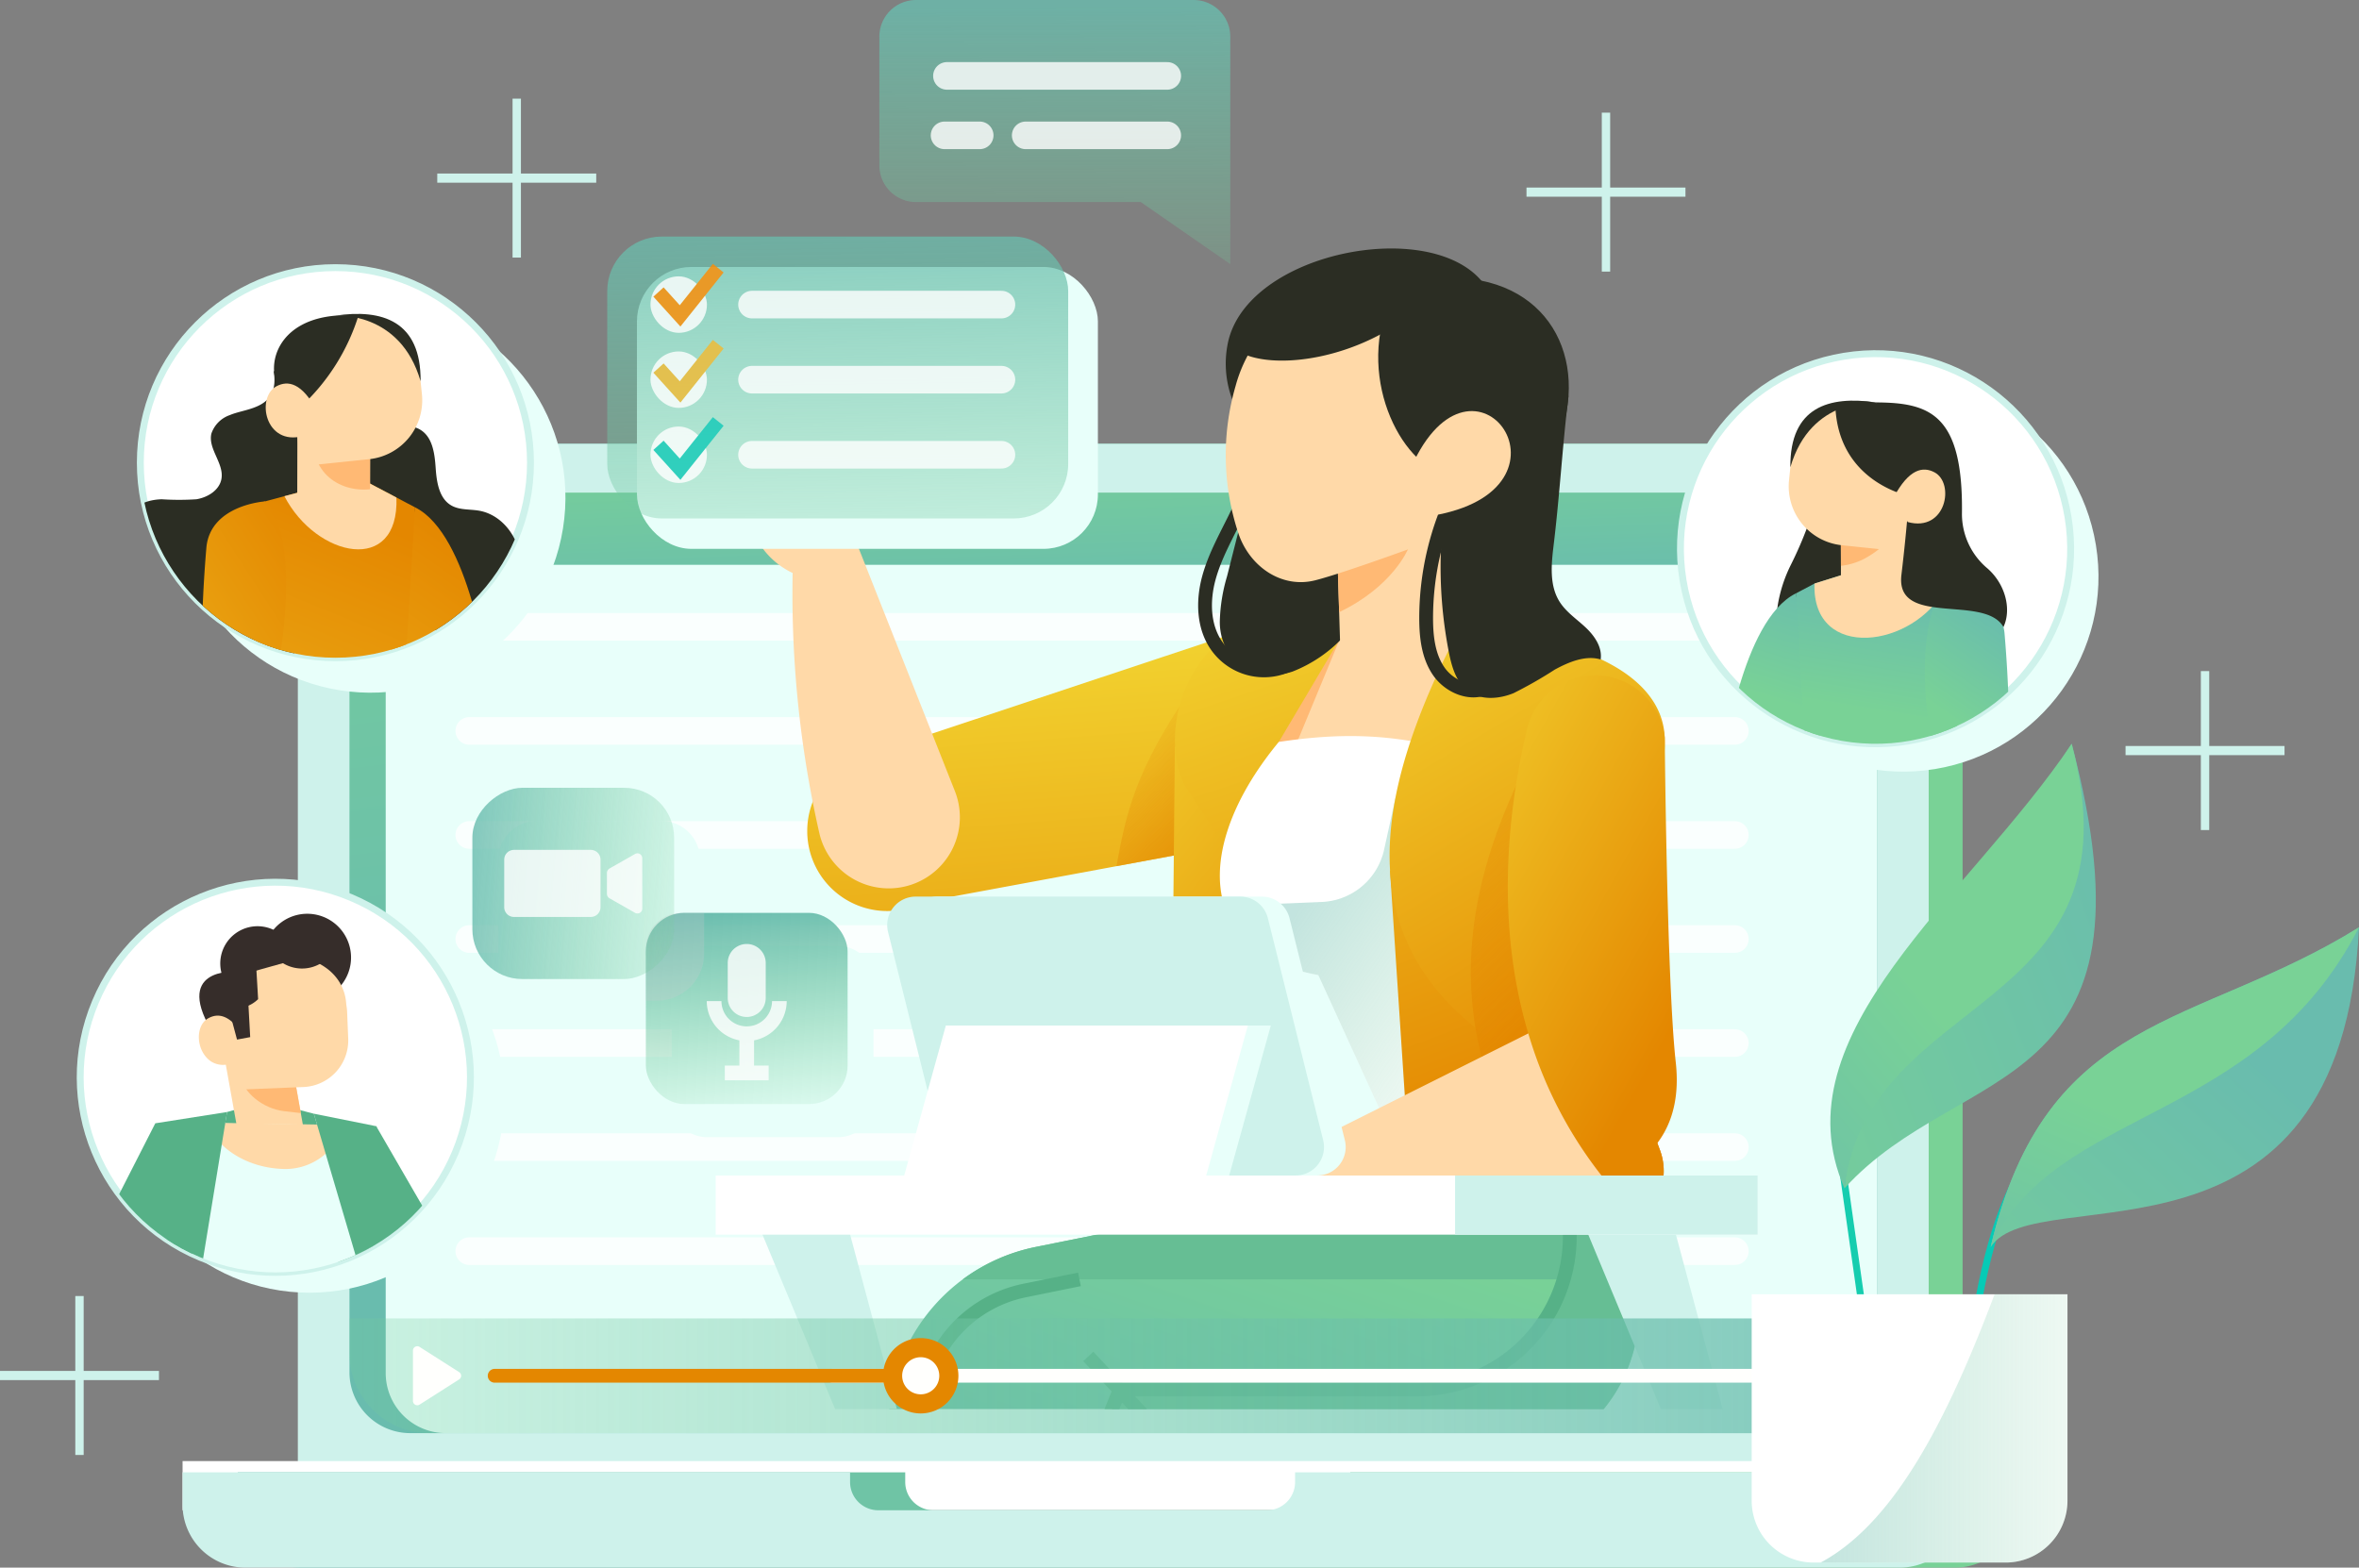 <svg xmlns="http://www.w3.org/2000/svg" xmlns:xlink="http://www.w3.org/1999/xlink" width="341.889" height="227.234" viewBox="0 0 341.889 227.234">
  <rect x="0" y="0" width="341.889" height="227.234" fill="#808080" stroke="none"/>
  <defs>
    <linearGradient id="linear-gradient" y1="0.5" x2="1" y2="0.5" gradientUnits="objectBoundingBox">
      <stop offset="0" stop-color="#69bcae"/>
      <stop offset="1" stop-color="#79d296"/>
    </linearGradient>
    <linearGradient id="linear-gradient-2" x1="0.517" y1="0.585" x2="0.321" y2="-0.397" xlink:href="#linear-gradient"/>
    <linearGradient id="linear-gradient-3" x1="0.998" y1="1.221" x2="-0.232" y2="-0.494" xlink:href="#linear-gradient"/>
    <clipPath id="clip-path">
      <path id="Path_30475" data-name="Path 30475" d="M390.47,162.356V314.369c0,6.235,3.878,11.293,8.666,11.293H599.544c4.788,0,8.673-5.058,8.673-11.293V162.356c0-6.235-3.885-11.293-8.673-11.293H399.136C394.348,151.063,390.47,156.121,390.47,162.356Z" transform="translate(-390.47 -151.063)" fill="none"/>
    </clipPath>
    <linearGradient id="linear-gradient-4" x1="0.265" y1="1.16" x2="0.683" y2="0.404" xlink:href="#linear-gradient"/>
    <linearGradient id="linear-gradient-5" x1="0.67" y1="2.038" x2="0.411" y2="0.03" gradientUnits="objectBoundingBox">
      <stop offset="0" stop-color="#e48700"/>
      <stop offset="1" stop-color="#f2d330"/>
    </linearGradient>
    <linearGradient id="linear-gradient-6" x1="0.843" y1="1.289" x2="-0.114" y2="-0.1" gradientUnits="objectBoundingBox">
      <stop offset="0" stop-color="#e48700"/>
      <stop offset="0.102" stop-color="#e48801" stop-opacity="0.976"/>
      <stop offset="0.236" stop-color="#e58e04" stop-opacity="0.902"/>
      <stop offset="0.386" stop-color="#e7970a" stop-opacity="0.784"/>
      <stop offset="0.549" stop-color="#e9a312" stop-opacity="0.62"/>
      <stop offset="0.723" stop-color="#ecb41c" stop-opacity="0.408"/>
      <stop offset="0.902" stop-color="#efc728" stop-opacity="0.153"/>
      <stop offset="1" stop-color="#f2d330" stop-opacity="0"/>
    </linearGradient>
    <linearGradient id="linear-gradient-7" x1="0.661" y1="0.877" x2="0.045" y2="-0.305" xlink:href="#linear-gradient-5"/>
    <linearGradient id="linear-gradient-8" x1="1.024" y1="2.194" x2="0.408" y2="0.001" xlink:href="#linear-gradient-5"/>
    <linearGradient id="linear-gradient-9" x1="0.367" y1="0.254" x2="1.181" y2="0.955" gradientUnits="objectBoundingBox">
      <stop offset="0" stop-color="#69bcae"/>
      <stop offset="1" stop-color="#79d296" stop-opacity="0"/>
    </linearGradient>
    <linearGradient id="linear-gradient-10" x1="0.478" y1="0.669" x2="0.036" y2="-0.874" xlink:href="#linear-gradient-5"/>
    <linearGradient id="linear-gradient-11" x1="0.729" y1="1.094" x2="0.29" y2="-0.116" xlink:href="#linear-gradient-5"/>
    <linearGradient id="linear-gradient-12" x1="0.547" y1="0.558" x2="-0.113" y2="-0.875" gradientUnits="objectBoundingBox">
      <stop offset="0" stop-color="#e48700"/>
      <stop offset="1" stop-color="#f2d330" stop-opacity="0"/>
    </linearGradient>
    <linearGradient id="linear-gradient-13" x1="0.779" y1="0.816" x2="0.064" y2="-0.29" xlink:href="#linear-gradient-5"/>
    <linearGradient id="linear-gradient-14" x1="0.009" y1="0.5" x2="1.479" y2="0.5" xlink:href="#linear-gradient-9"/>
    <clipPath id="clip-path-2">
      <circle id="Ellipse_13" data-name="Ellipse 13" cx="28.273" cy="28.273" r="28.273" transform="translate(0 56.128) rotate(-83.034)" fill="none"/>
    </clipPath>
    <linearGradient id="linear-gradient-16" x1="0.689" y1="-0.103" x2="0.563" y2="0.603" xlink:href="#linear-gradient"/>
    <linearGradient id="linear-gradient-17" x1="0.515" y1="0.04" x2="0.44" y2="0.623" xlink:href="#linear-gradient"/>
    <linearGradient id="linear-gradient-18" x1="0.664" y1="0.025" x2="0.511" y2="0.532" xlink:href="#linear-gradient"/>
    <clipPath id="clip-path-3">
      <circle id="Ellipse_16" data-name="Ellipse 16" cx="28.273" cy="28.273" r="28.273" fill="none"/>
    </clipPath>
    <linearGradient id="linear-gradient-19" x1="0.765" y1="0.166" x2="-0.454" y2="3.229" xlink:href="#linear-gradient-5"/>
    <linearGradient id="linear-gradient-20" x1="0.592" y1="0.146" x2="-0.135" y2="2.54" xlink:href="#linear-gradient-5"/>
    <linearGradient id="linear-gradient-21" x1="0.796" y1="-0.032" x2="-0.688" y2="2.169" xlink:href="#linear-gradient-5"/>
    <clipPath id="clip-path-4">
      <circle id="Ellipse_19" data-name="Ellipse 19" cx="28.273" cy="28.273" r="28.273" transform="translate(0 52.156) rotate(-67.275)" fill="none"/>
    </clipPath>
    <linearGradient id="linear-gradient-22" x1="0.485" y1="-0.101" x2="0.532" y2="1.821" xlink:href="#linear-gradient-9"/>
    <linearGradient id="linear-gradient-23" x1="0.498" y1="0.026" x2="0.505" y2="1.397" xlink:href="#linear-gradient-9"/>
    <linearGradient id="linear-gradient-24" x1="0.445" y1="-0.038" x2="0.572" y2="1.2" xlink:href="#linear-gradient-9"/>
    <linearGradient id="linear-gradient-25" x1="0.541" y1="-0.002" x2="0.429" y2="1.379" xlink:href="#linear-gradient-9"/>
    <linearGradient id="linear-gradient-26" x1="0.988" y1="0.266" x2="-0.5" y2="1.048" xlink:href="#linear-gradient"/>
    <linearGradient id="linear-gradient-27" x1="-0.152" y1="1.175" x2="0.43" y2="0.59" xlink:href="#linear-gradient"/>
    <linearGradient id="linear-gradient-28" x1="0.723" y1="0.348" x2="-0.292" y2="1.435" xlink:href="#linear-gradient"/>
    <linearGradient id="linear-gradient-29" x1="0.017" y1="1.424" x2="0.417" y2="0.611" xlink:href="#linear-gradient"/>
    <linearGradient id="linear-gradient-30" x1="0" y1="0.5" x2="1.456" y2="0.5" xlink:href="#linear-gradient-9"/>
  </defs>
  <g id="Group_26857" data-name="Group 26857" transform="translate(-335.745 -118.723)">
    <g id="Group_26751" data-name="Group 26751" transform="translate(362.205 148.375)">
      <path id="Path_30420" data-name="Path 30420" d="M381.728,199.25V339.385H618.089V199.25A10.385,10.385,0,0,0,607.7,188.871H392.114a10.389,10.389,0,0,0-10.385,10.379Z" transform="translate(-360.11 -154.206)" fill="url(#linear-gradient)"/>
      <path id="Path_30421" data-name="Path 30421" d="M376.37,199.25V339.385H612.73V199.25a10.385,10.385,0,0,0-10.384-10.379H386.755A10.388,10.388,0,0,0,376.37,199.25Z" transform="translate(-359.664 -154.206)" fill="#cef2eb"/>
      <path id="Path_30422" data-name="Path 30422" d="M384.533,205.423V324.117a8.814,8.814,0,0,0,8.811,8.818H597.109a8.819,8.819,0,0,0,8.818-8.818V205.423a8.819,8.819,0,0,0-8.818-8.818H393.344A8.814,8.814,0,0,0,384.533,205.423Z" transform="translate(-360.343 -154.848)" fill="url(#linear-gradient-2)"/>
      <path id="Path_30423" data-name="Path 30423" d="M390.26,205.423V324.117a8.712,8.712,0,0,0,8.6,8.818H597.794a8.717,8.717,0,0,0,8.609-8.818V205.423a8.717,8.717,0,0,0-8.609-8.818H398.863A8.712,8.712,0,0,0,390.26,205.423Z" transform="translate(-360.819 -154.848)" fill="#e8fffa"/>
      <g id="Group_26721" data-name="Group 26721" transform="translate(41.551 61.215)" opacity="0.8">
        <line id="Line_8" data-name="Line 8" x2="183.419" fill="none" stroke="#fff" stroke-linecap="round" stroke-linejoin="round" stroke-width="4"/>
        <line id="Line_9" data-name="Line 9" x2="183.419" transform="translate(0 15.082)" fill="none" stroke="#fff" stroke-linecap="round" stroke-linejoin="round" stroke-width="4"/>
        <line id="Line_10" data-name="Line 10" x2="183.419" transform="translate(0 30.164)" fill="none" stroke="#fff" stroke-linecap="round" stroke-linejoin="round" stroke-width="4"/>
        <line id="Line_11" data-name="Line 11" x2="183.419" transform="translate(0 45.246)" fill="none" stroke="#fff" stroke-linecap="round" stroke-linejoin="round" stroke-width="4"/>
        <line id="Line_12" data-name="Line 12" x2="183.419" transform="translate(0 60.328)" fill="none" stroke="#fff" stroke-linecap="round" stroke-linejoin="round" stroke-width="4"/>
        <line id="Line_13" data-name="Line 13" x2="183.419" transform="translate(0 75.41)" fill="none" stroke="#fff" stroke-linecap="round" stroke-linejoin="round" stroke-width="4"/>
        <line id="Line_14" data-name="Line 14" x2="183.419" transform="translate(0 90.492)" fill="none" stroke="#fff" stroke-linecap="round" stroke-linejoin="round" stroke-width="4"/>
      </g>
      <path id="Path_30424" data-name="Path 30424" d="M606.4,205.425v1.642H390.259v-1.642a8.71,8.71,0,0,1,8.6-8.82h198.93A8.717,8.717,0,0,1,606.4,205.425Z" transform="translate(-360.819 -154.848)" fill="url(#linear-gradient-3)"/>
      <g id="Group_26745" data-name="Group 26745" transform="translate(29.634)">
        <g id="Group_26744" data-name="Group 26744" clip-path="url(#clip-path)">
          <g id="Group_26743" data-name="Group 26743" transform="translate(47.309 6.368)">
            <g id="Group_26742" data-name="Group 26742">
              <g id="Group_26724" data-name="Group 26724" transform="translate(13.59)">
                <path id="Path_30425" data-name="Path 30425" d="M523.317,171.885a14.739,14.739,0,0,0,4.371,13.554c4.245,3.793,10.541,4.491,16.119,3.35a25.347,25.347,0,0,0,11.959-5.88c3.977-3.611,6.878-9.084,6.545-14.569C561.31,151.9,526.245,156.571,523.317,171.885Z" transform="translate(-462.39 -158.008)" fill="#2b2d23"/>
                <path id="Path_30426" data-name="Path 30426" d="M468.591,348.314h40.722l4.2-3.591h42.213a22.613,22.613,0,0,0,20.133-33.058l-9.238-17.9-6.856-13.277H525.677l-3.984,13.277-4.143,13.794-26.568,5.358a26.654,26.654,0,0,0-21.251,23.571Z" transform="translate(-457.863 -168.188)" fill="url(#linear-gradient-4)"/>
                <path id="Path_30427" data-name="Path 30427" d="M481.476,318.82h97.565a22.875,22.875,0,0,0-2.106-5.951l-9.238-17.9H522.764l-4.142,13.794-26.568,5.358A26.519,26.519,0,0,0,481.476,318.82Z" transform="translate(-458.934 -169.392)" fill="#66be94"/>
                <path id="Path_30428" data-name="Path 30428" d="M475.058,340.778h0A18.552,18.552,0,0,1,489.912,322.6l7.937-1.616" transform="translate(-458.4 -171.555)" fill="none" stroke="#56b187" stroke-width="2"/>
                <path id="Path_30429" data-name="Path 30429" d="M558.315,344.718h-42.2l-.059,3.6H499.789l5.977-14.746h42.215a22.655,22.655,0,0,0,20.137-33.054l-10.348-20.039h4.595l16.1,31.183A22.667,22.667,0,0,1,558.315,344.718Z" transform="translate(-460.456 -168.188)" fill="#66be94"/>
                <path id="Path_30430" data-name="Path 30430" d="M499.789,350.137l5.977-14.746H548.8a22.174,22.174,0,0,0,19.321-33.054h0" transform="translate(-460.456 -170.005)" fill="none" stroke="#56b187" stroke-width="2"/>
                <line id="Line_15" data-name="Line 15" x1="14.929" y1="15.938" transform="translate(40.728 160.598)" fill="none" stroke="#56b187" stroke-width="2"/>
                <path id="Path_30431" data-name="Path 30431" d="M456.89,247.5v.127a11.6,11.6,0,0,0,14.531,11.11l4.868-1.266,1.936-.507,23.479-4.352,17-3.158,5.808-1.076L518.4,218.961l-45.11,14.992-1.629.488-6.5,1.946A11.607,11.607,0,0,0,456.89,247.5Z" transform="translate(-456.89 -163.075)" fill="url(#linear-gradient-5)"/>
                <path id="Path_30432" data-name="Path 30432" d="M505.765,253.417l17-3.158-6.823-21.575C508.55,239.686,507.191,245.554,505.765,253.417Z" transform="translate(-460.952 -163.883)" fill="url(#linear-gradient-6)"/>
                <path id="Path_30433" data-name="Path 30433" d="M541.38,248.778l-26.431-12.051-.55,57.638a9.72,9.72,0,0,0,6.96,9.553h0l21.458,1.063Z" transform="translate(-461.67 -164.551)" fill="url(#linear-gradient-7)"/>
                <path id="Path_30434" data-name="Path 30434" d="M526.332,262.105l-1.394,42.927,10.135-34.46Z" transform="translate(-462.546 -166.661)" fill="#2b2d23"/>
                <g id="Group_26722" data-name="Group 26722" transform="translate(57.992 51.255)">
                  <path id="Path_30435" data-name="Path 30435" d="M575.592,254.918c-6.645,11.816-13.486,26.887-22.042,33.818a59.77,59.77,0,0,1-5.88,4.3l-2.633-5.758-11.748-25.692-3.438-7.518-4.721-10.329-3.711-8.118a13.947,13.947,0,0,1,8.31-19.075,11.3,11.3,0,0,1,1.528-.436l10.6-2.2,20.508,3.821c.369.055.764.15,1.146.232,12.389,2.743,18.324,6.822,20.548,11.68C587.894,238.062,581.323,244.794,575.592,254.918Z" transform="translate(-520.139 -213.91)" fill="#ffd9a8"/>
                </g>
                <path id="Path_30436" data-name="Path 30436" d="M540.046,219.745l-6.791,16.392-4.547-.983Z" transform="translate(-462.86 -163.14)" fill="#ffb974"/>
                <path id="Path_30437" data-name="Path 30437" d="M543.428,211.426l-21.8,36.782-5.312-8.118c-3.506-7.669.408-18.325,6.91-21.758C525.11,217.335,543.428,211.426,543.428,211.426Z" transform="translate(-461.72 -162.448)" fill="url(#linear-gradient-8)"/>
                <path id="Path_30438" data-name="Path 30438" d="M530.3,179.091q-3.575,14.1-7.15,28.2a25,25,0,0,0-1.042,6.4,8.428,8.428,0,0,0,2.224,5.934c2.109,2.076,5.5,2.388,8.31,1.463a20.1,20.1,0,0,0,7.292-4.93,42.7,42.7,0,0,1,6.706-5.788c.061-4.149-.15-7.771-.089-11.919V181.232Z" transform="translate(-462.311 -159.761)" fill="#2b2d23"/>
                <path id="Path_30439" data-name="Path 30439" d="M530.007,179.82a62.934,62.934,0,0,1-5.583,18.442c-1.473,3.065-3.207,6.04-4.1,9.322s-.825,7.023,1.12,9.812a8.365,8.365,0,0,0,11.657,2.067" transform="translate(-462.117 -159.821)" fill="none" stroke="#2b2d23" stroke-width="2"/>
                <path id="Path_30440" data-name="Path 30440" d="M574.44,308.332l-52.45-2.6,11.168-39.674,38.341-7.479Z" transform="translate(-462.301 -166.368)" fill="#e8fffa"/>
                <path id="Path_30441" data-name="Path 30441" d="M530.73,255.821l1.619,3.538,1.819,3.98,2.931,6.4,8.821,19.3,5.383,1.737s1.185-.072,3.13-.271a43,43,0,0,0,6.487-7.147c7.845-10.341,17.01-27.016,22.131-36.136-24.347-10.595-34.389-13.888-51.679-11.282Z" transform="translate(-463.028 -164.415)" fill="#fff"/>
                <path id="Path_30442" data-name="Path 30442" d="M522.757,259.8c1.539,4.922,5.935,8.622,13.626,10.016a31.757,31.757,0,0,0,3.438.461l-2.959-11.056-6.206-23.207C523.68,244.445,520.677,253.212,522.757,259.8Z" transform="translate(-462.311 -164.492)" fill="#fff"/>
                <path id="Path_30443" data-name="Path 30443" d="M522.816,260.537c1.539,4.922,5.935,8.622,13.626,10.016l8.821,19.3,5.383,1.737s1.186-.072,3.13-.271a43,43,0,0,0,6.487-7.147L547.616,244.9l-1.64,7.469a9.666,9.666,0,0,1-9.054,7.586h0l-5.23.217Z" transform="translate(-462.37 -165.231)" opacity="0.4" fill="url(#linear-gradient-9)" style="mix-blend-mode: multiply;isolation: isolate"/>
                <path id="Path_30444" data-name="Path 30444" d="M549.005,256.33l3.329,50.611,21.615,1.294,5.519.336a8.69,8.69,0,0,0,8.659-11.717l-11.029-29.5-3.357-8.966-10.359-.859-14.368-1.2Z" transform="translate(-464.547 -166.181)" fill="url(#linear-gradient-10)"/>
                <g id="Group_26723" data-name="Group 26723" transform="translate(60.667 4.237)">
                  <path id="Path_30445" data-name="Path 30445" d="M540.48,198.875l.667,21.339,18.371-4.189-1.974-29.108Z" transform="translate(-524.505 -164.648)" fill="#ffd9a8"/>
                  <path id="Path_30446" data-name="Path 30446" d="M549.009,252.692a29.28,29.28,0,0,0,7.021,17.615c.3.371.624.733.95,1.095a42.9,42.9,0,0,0,6.994,6.052c.832.6,1.7,1.167,2.606,1.737,0,0,5.156-6.7,10.513-15.471a115.46,115.46,0,0,0,8.849-17.226c1.863-4.74,3.021-9.282,2.877-13.064-.408-10.287-15.083-13.382-15.083-13.382l-.8-.434-.814-.435-12.278-6.623.226,3.266C552.139,230.489,548.394,242.586,549.009,252.692Z" transform="translate(-525.209 -166.779)" fill="url(#linear-gradient-11)"/>
                  <path id="Path_30447" data-name="Path 30447" d="M575.011,306.6l5.519.336a8.69,8.69,0,0,0,8.659-11.717l-11.029-29.5a115.466,115.466,0,0,0,8.849-17.226l-.678-2.75a10.148,10.148,0,0,0-8.514-8.9c-5.175-.8-7.331.882-9.512,5.643C555.552,270.326,563.535,288.446,575.011,306.6Z" transform="translate(-526.277 -168.782)" fill="url(#linear-gradient-12)"/>
                  <path id="Path_30448" data-name="Path 30448" d="M540.769,208.91l.181,5.758c7.825-3.737,10.019-9.217,10.019-9.217Z" transform="translate(-524.529 -166.188)" fill="#ffb974"/>
                  <path id="Path_30449" data-name="Path 30449" d="M553.61,200.535s-13.09,4.853-17.6,5.991c-4.848,1.224-9.479-1.949-11.125-6.779a35.993,35.993,0,0,1-.415-21.386,20.588,20.588,0,0,1,7.537-11.123,20.281,20.281,0,0,1,5.338-2.907l.02-.009,1.095-.362.11-.042c.55-.164,1.1-.3,1.668-.406a20.179,20.179,0,0,1,4.119-.436,11.64,11.64,0,0,1,11.651,13.071L555.417,181Z" transform="translate(-523.057 -162.666)" fill="#ffd9a8"/>
                  <path id="Path_30450" data-name="Path 30450" d="M574.765,179.746c-.925,13.966-13.779,15.937-15.474,22.146-.787-3.21-3.18-6.432-5.88-15l-5.786-22.606C565.709,158.69,575.536,168.1,574.765,179.746Z" transform="translate(-525.099 -162.629)" fill="#2b2d23"/>
                  <path id="Path_30451" data-name="Path 30451" d="M557.731,191.412c-6.754-.659-13.823-13.589-9-25.259,0,0,9.281-5.846,16.694,1.031C581.562,182.153,557.731,191.412,557.731,191.412Z" transform="translate(-525.059 -162.729)" fill="#2b2d23"/>
                  <path id="Path_30452" data-name="Path 30452" d="M575.544,181.3c-.883,7.254-1.28,14.434-2.163,21.689-.336,2.763-.622,5.776.854,8.136.945,1.511,2.485,2.528,3.784,3.746s2.444,2.884,2.183,4.647c-2.193-.663-4.652.381-6.664,1.478a61.639,61.639,0,0,1-5.962,3.405c-2.122.866-4.719,1.058-6.571-.291-1.76-1.282-2.4-3.58-2.818-5.717a64.593,64.593,0,0,1,.9-28.573Z" transform="translate(-525.879 -164.181)" fill="#2b2d23"/>
                  <path id="Path_30453" data-name="Path 30453" d="M559.233,195.866a41.747,41.747,0,0,0-4.513,18.927c.006,2.679.319,5.494,1.855,7.688s4.624,3.5,7,2.262" transform="translate(-525.689 -165.392)" fill="none" stroke="#2b2d23" stroke-width="2"/>
                  <path id="Path_30454" data-name="Path 30454" d="M551.893,192.862c8.8-21.769,26.127,1.586,4.251,5.876Z" transform="translate(-525.454 -164.382)" fill="#ffd9a8"/>
                </g>
                <path id="Path_30455" data-name="Path 30455" d="M566.934,282.052,522.5,304.309s29.8,8.862,55.264-1.219Z" transform="translate(-462.343 -168.319)" fill="#ffd9a8"/>
                <path id="Path_30456" data-name="Path 30456" d="M570.249,276.2c.227.823.47,1.638.733,2.453a61.348,61.348,0,0,0,10.531,19.732,14.428,14.428,0,0,0,6.27-3.411c.217-.208.435-.416.643-.652,2.353-2.506,4.234-6.487,3.547-12.7-1.3-11.716-1.6-47.118-1.6-47.118a10.151,10.151,0,0,0-19.923-1.375C567.083,247.28,566.386,262.289,570.249,276.2Z" transform="translate(-466.095 -163.617)" fill="url(#linear-gradient-13)"/>
                <path id="Path_30457" data-name="Path 30457" d="M551.383,166.622c-8.538,7.7-21.619,9.5-26.547,6.374,5.061-6.991,11.285-11.913,19.889-12.6a11.293,11.293,0,0,1,4.33.319,5.085,5.085,0,0,1,3.228,2.735Z" transform="translate(-462.538 -158.201)" fill="#2b2d23"/>
              </g>
              <g id="Group_26726" data-name="Group 26726" transform="translate(25.173 93.946)">
                <g id="Group_26725" data-name="Group 26725">
                  <path id="Path_30458" data-name="Path 30458" d="M524.12,260.471H477.078a4.126,4.126,0,0,0-4,5.124l8.019,32.176a4.124,4.124,0,0,0,4,3.127h47.043a4.125,4.125,0,0,0,4-5.123L528.123,263.6A4.126,4.126,0,0,0,524.12,260.471Z" transform="translate(-469.808 -260.471)" fill="#e8fffa"/>
                  <path id="Path_30459" data-name="Path 30459" d="M520.694,260.471H473.651a4.126,4.126,0,0,0-4,5.124l8.019,32.176a4.124,4.124,0,0,0,4,3.127h47.042a4.125,4.125,0,0,0,4-5.123L524.7,263.6A4.125,4.125,0,0,0,520.694,260.471Z" transform="translate(-469.523 -260.471)" fill="#cef2eb"/>
                </g>
                <path id="Path_30460" data-name="Path 30460" d="M525.655,280.849H481.887l-6.037,21.743h43.768Z" transform="translate(-470.049 -262.165)" fill="#e8fffa"/>
                <path id="Path_30461" data-name="Path 30461" d="M522.022,280.849H478.253l-6.037,21.743h43.768Z" transform="translate(-469.747 -262.165)" fill="#fff"/>
              </g>
              <g id="Group_26733" data-name="Group 26733" transform="translate(0 15.663)">
                <g id="Group_26727" data-name="Group 26727" transform="translate(11.443 21.388)">
                  <path id="Path_30462" data-name="Path 30462" d="M478.09,240.014,461.7,198.622l-6.611-.2a156.661,156.661,0,0,0,3.366,47.722,10.32,10.32,0,0,0,13.3,7.451h0A10.308,10.308,0,0,0,478.09,240.014Z" transform="translate(-454.548 -198.418)" fill="#ffd9a8"/>
                </g>
                <g id="Group_26732" data-name="Group 26732">
                  <g id="Group_26731" data-name="Group 26731">
                    <path id="Path_30463" data-name="Path 30463" d="M461.723,200.358l-2.99-9.1L447.41,196.5a11.535,11.535,0,0,0,7.706,11.772Z" transform="translate(-442.51 -176.434)" fill="#ffd9a8"/>
                    <g id="Group_26728" data-name="Group 26728">
                      <path id="Path_30464" data-name="Path 30464" d="M456.969,186.689l-5.732,3.454-3.692-7.438-4.963-4.749a1.663,1.663,0,0,1-.4-1.811h0a1.663,1.663,0,0,1,2.561-.71l6.173,4.747Z" transform="translate(-442.068 -175.091)" fill="#ffd9a8"/>
                    </g>
                    <g id="Group_26729" data-name="Group 26729" transform="translate(0.558 6.936)">
                      <path id="Path_30465" data-name="Path 30465" d="M452.6,182.766l-4.91.3h0a1.936,1.936,0,0,0-2.41.024l-1.047.848a1.938,1.938,0,0,0-.507,2.384l.2.4-1.095,2.315a1.608,1.608,0,0,0,.451,1.945h0l-.212.96a3.065,3.065,0,0,0,.843,2.845l1.7,1.674a2.555,2.555,0,0,0,3.191.318l9.536-6.238Z" transform="translate(-442.677 -182.656)" fill="#ffd9a8"/>
                    </g>
                    <g id="Group_26730" data-name="Group 26730" transform="translate(0.574 8.436)">
                      <path id="Path_30466" data-name="Path 30466" d="M443.284,191.616a1.6,1.6,0,0,1-.59-1.3l7.172,6.4-1.089.712a2.4,2.4,0,0,1-.291.156l-5.349-5.307Z" transform="translate(-442.693 -184.793)" fill="#ffb974"/>
                      <path id="Path_30467" data-name="Path 30467" d="M443.6,187.77l.4-.843-.2-.4a1.932,1.932,0,0,1-.139-1.376l8.193,9.889-.831.543Z" transform="translate(-442.768 -184.363)" fill="#ffb974"/>
                      <path id="Path_30468" data-name="Path 30468" d="M455.05,185.176l-1.556,7.315-4.488-8.2,5.926.714Z" transform="translate(-443.218 -184.292)" fill="#ffb974"/>
                    </g>
                  </g>
                  <path id="Path_30469" data-name="Path 30469" d="M460.822,200.236l-2.459-13.494-6.715-2.277a1.808,1.808,0,0,0-2.3,1.489h0a1.809,1.809,0,0,0,.9,1.823l3.426,1.916s-6.3,7.915,2.675,13.926Z" transform="translate(-442.672 -175.864)" fill="#ffb974"/>
                  <path id="Path_30470" data-name="Path 30470" d="M461.955,199.721l-2.789-13.78-6.59-2.253a1.813,1.813,0,0,0-2.378,1.445h0a1.812,1.812,0,0,0,.885,1.838l4.286,2.479s-6.469,8.951,1.427,14.48Z" transform="translate(-442.742 -175.797)" fill="#ffd9a8"/>
                </g>
              </g>
              <g id="Group_26735" data-name="Group 26735" transform="translate(6.304 141.026)">
                <g id="Group_26734" data-name="Group 26734">
                  <path id="Path_30471" data-name="Path 30471" d="M448.944,311.819h12.989l10.473,39.1h-7.187Z" transform="translate(-448.944 -311.819)" fill="#cef2eb"/>
                </g>
              </g>
              <g id="Group_26737" data-name="Group 26737" transform="translate(125.985 141.026)">
                <g id="Group_26736" data-name="Group 26736">
                  <path id="Path_30472" data-name="Path 30472" d="M579.474,311.819h12.99l10.473,39.1H595.75Z" transform="translate(-579.474 -311.819)" fill="#cef2eb"/>
                </g>
              </g>
              <g id="Group_26739" data-name="Group 26739" transform="translate(0.321 134.374)">
                <g id="Group_26738" data-name="Group 26738">
                  <path id="Path_30473" data-name="Path 30473" d="M593.433,313.135H442.418v-8.572H593.433" transform="translate(-442.418 -304.563)" fill="#fff"/>
                </g>
              </g>
              <g id="Group_26741" data-name="Group 26741" transform="translate(107.481 134.374)">
                <g id="Group_26740" data-name="Group 26740">
                  <path id="Path_30474" data-name="Path 30474" d="M603.148,313.135H559.292v-8.572h43.855" transform="translate(-559.292 -304.563)" fill="#cef2eb"/>
                </g>
              </g>
            </g>
          </g>
        </g>
      </g>
      <g id="Group_26747" data-name="Group 26747" transform="translate(24.188 161.458)">
        <g id="Group_26746" data-name="Group 26746" transform="translate(0 0)">
          <path id="Rectangle_7061" data-name="Rectangle 7061" d="M9.07,0H209.822A11.573,11.573,0,0,1,221.4,11.573v5.054a0,0,0,0,1,0,0H0a0,0,0,0,1,0,0V9.07A9.07,9.07,0,0,1,9.07,0Z" transform="translate(221.395 16.627) rotate(180)" opacity="0.8" fill="url(#linear-gradient-14)" style="mix-blend-mode: multiply;isolation: isolate"/>
          <path id="Path_30476" data-name="Path 30476" d="M401.255,336.367l-5.724,3.648a.628.628,0,0,1-.965-.53v-7.3a.628.628,0,0,1,.965-.529l5.724,3.648A.628.628,0,0,1,401.255,336.367Z" transform="translate(-385.365 -327.524)" fill="#fffffd"/>
          <line id="Line_16" data-name="Line 16" x2="142.747" transform="translate(70.003 8.314)" fill="none" stroke="#fffffd" stroke-linecap="round" stroke-linejoin="round" stroke-width="2"/>
          <line id="Line_17" data-name="Line 17" x2="61.75" transform="translate(21.042 8.314)" fill="none" stroke="#e48700" stroke-linecap="round" stroke-linejoin="round" stroke-width="2"/>
          <path id="Path_30477" data-name="Path 30477" d="M479.794,335.73a5.461,5.461,0,1,1-5.461-5.461A5.461,5.461,0,0,1,479.794,335.73Z" transform="translate(-391.541 -327.417)" fill="#e48700"/>
          <path id="Path_30478" data-name="Path 30478" d="M477.274,335.981a2.69,2.69,0,1,1-2.69-2.69A2.69,2.69,0,0,1,477.274,335.981Z" transform="translate(-391.792 -327.668)" fill="#fffffd"/>
        </g>
      </g>
      <g id="Group_26750" data-name="Group 26750" transform="translate(0 182.136)">
        <rect id="Rectangle_7062" data-name="Rectangle 7062" width="265.976" height="7.132" transform="translate(265.976 7.132) rotate(180)" fill="#fff"/>
        <g id="Group_26748" data-name="Group 26748" transform="translate(7.997 1.631)">
          <path id="Path_30479" data-name="Path 30479" d="M366.872,351.49V356.2a9.112,9.112,0,0,0,9.111,9.106H615.739a9.111,9.111,0,0,0,9.111-9.106V351.49H528.108v1.41a4.09,4.09,0,0,1-4.089,4.09H467.7a4.09,4.09,0,0,1-4.09-4.09v-1.41Z" transform="translate(-366.872 -351.49)" fill="url(#linear-gradient)"/>
        </g>
        <g id="Group_26749" data-name="Group 26749" transform="translate(0 1.631)">
          <path id="Path_30480" data-name="Path 30480" d="M358.15,351.49V356.2a9.112,9.112,0,0,0,9.111,9.106H607.017a9.112,9.112,0,0,0,9.112-9.106V351.49H519.386v1.41a4.09,4.09,0,0,1-4.089,4.09H458.982a4.09,4.09,0,0,1-4.09-4.09v-1.41Z" transform="translate(-358.15 -351.49)" fill="#cef2eb"/>
        </g>
      </g>
    </g>
    <g id="Group_26775" data-name="Group 26775" transform="translate(575.094 165.791)">
      <circle id="Ellipse_11" data-name="Ellipse 11" cx="28.273" cy="28.273" r="28.273" transform="translate(4.035 13.181) rotate(-9.308)" fill="#e8fffa" style="mix-blend-mode: multiply;isolation: isolate"/>
      <g id="Group_26774" data-name="Group 26774" transform="translate(0 0)">
        <circle id="Ellipse_12" data-name="Ellipse 12" cx="28.273" cy="28.273" r="28.273" transform="translate(0 9.145) rotate(-9.308)" fill="#fff" stroke="#cef2eb" stroke-width="1"/>
        <g id="Group_26773" data-name="Group 26773" transform="translate(0.98 0.98)">
          <g id="Group_26772" data-name="Group 26772" transform="translate(0 0)" clip-path="url(#clip-path-2)">
            <path id="Path_30481" data-name="Path 30481" d="M623.9,221.337q-1.23-14.5-2.46-28.991l-5.927.936a19.476,19.476,0,0,1-.91,7.879,55.268,55.268,0,0,1-2.408,5.544,20.541,20.541,0,0,0-1.88,5.726,8.736,8.736,0,0,0,1.061,5.83,5.6,5.6,0,0,0,5.072,2.7" transform="translate(-592.971 -172.891)" fill="#2b2d23"/>
            <g id="Group_26771" data-name="Group 26771" transform="translate(9.5 10.025)">
              <path id="Path_30482" data-name="Path 30482" d="M612.212,212.534c-7.9,3.927-10.444,23.947-10.444,23.947l14.889,2.23Z" transform="translate(-601.768 -184.593)" fill="url(#linear-gradient-16)"/>
              <path id="Path_30483" data-name="Path 30483" d="M613.159,212.3l.337,5.52.659,10.785.1,1.565.3,4.96.382,6.234h20.714l.018-.186L638,214.018l.146-1.72-6.048-1.616-12.412-1.011-3.824,1.2v0Z" transform="translate(-602.715 -184.355)" fill="url(#linear-gradient-17)"/>
              <path id="Path_30484" data-name="Path 30484" d="M645.09,218.166a188.6,188.6,0,0,1,.2,29.854l-8.832-3.471c-6.623-28.256.141-32.956.141-32.956S644.416,212.082,645.09,218.166Z" transform="translate(-604.41 -184.515)" fill="url(#linear-gradient-18)"/>
              <path id="Path_30485" data-name="Path 30485" d="M635.153,211.432l-15.221-1.761-3.826,1.2v0C615.7,222.182,630.544,220.315,635.153,211.432Z" transform="translate(-602.959 -184.355)" fill="#ffd9a8"/>
              <g id="Group_26770" data-name="Group 26770" transform="translate(9.407)">
                <g id="Group_26754" data-name="Group 26754" transform="translate(7.548 17.298)">
                  <g id="Group_26753" data-name="Group 26753">
                    <g id="Group_26752" data-name="Group 26752">
                      <path id="Path_30486" data-name="Path 30486" d="M620.261,200.937l.022,6.636v1.975a3.154,3.154,0,0,0,3.154,3.144l4.453-.011a2.939,2.939,0,0,0,2.936-2.947l-.022-8.808Z" transform="translate(-620.261 -200.926)" fill="#ffd9a8"/>
                    </g>
                  </g>
                  <path id="Path_30487" data-name="Path 30487" d="M620.261,200.938l.022,6.636a9.707,9.707,0,0,0,2.925-.8c1.146-.513,4.758-2.664,3.963-4.322-.415-.873-2.27-.939-3.1-1.091A27.938,27.938,0,0,0,620.261,200.938Z" transform="translate(-620.261 -200.927)" fill="#ffb974"/>
                </g>
                <g id="Group_26757" data-name="Group 26757" transform="translate(0 0.155)">
                  <g id="Group_26756" data-name="Group 26756">
                    <g id="Group_26755" data-name="Group 26755">
                      <path id="Path_30488" data-name="Path 30488" d="M622.591,182.279h0a9.291,9.291,0,0,0-10.2,8.282l-.316,3.046a8.588,8.588,0,0,0,7.654,9.428l8.489.881a1.461,1.461,0,0,0,1.6-1.3l1.052-10.134A9.291,9.291,0,0,0,622.591,182.279Z" transform="translate(-612.028 -182.229)" fill="#ffd9a8"/>
                    </g>
                  </g>
                </g>
                <g id="Group_26760" data-name="Group 26760" transform="translate(6.746 0.096)">
                  <g id="Group_26759" data-name="Group 26759">
                    <g id="Group_26758" data-name="Group 26758">
                      <path id="Path_30489" data-name="Path 30489" d="M630.587,196.019s-11.013-1.834-11.2-13.6a21.652,21.652,0,0,1,5.88-.091S633.509,189.921,630.587,196.019Z" transform="translate(-619.386 -182.165)" fill="#2b2d23"/>
                    </g>
                  </g>
                </g>
                <path id="Path_30490" data-name="Path 30490" d="M625.8,182.343c7.833.027,12.679,1.691,12.481,16.154a10.283,10.283,0,0,0,3.681,7.893c2.544,2.207,3.57,5.845,2.336,8.515-2.724-4.822-15.7.085-14.789-7.569s1.162-12.284,1.162-12.284Z" transform="translate(-613.173 -182.084)" fill="#2b2d23"/>
                <g id="Group_26763" data-name="Group 26763" transform="translate(15.203 9.995)">
                  <g id="Group_26762" data-name="Group 26762">
                    <g id="Group_26761" data-name="Group 26761">
                      <path id="Path_30491" data-name="Path 30491" d="M628.609,197.014c2.244-4.23,4.275-4.521,5.914-3.663,3,1.572,1.693,8.731-3.869,7.213Z" transform="translate(-628.609 -192.961)" fill="#ffd9a8"/>
                    </g>
                  </g>
                </g>
                <g id="Group_26766" data-name="Group 26766" transform="translate(0.24)">
                  <g id="Group_26765" data-name="Group 26765">
                    <g id="Group_26764" data-name="Group 26764">
                      <path id="Path_30492" data-name="Path 30492" d="M624.676,182.32s-9.426-.854-12.385,9.4C612.2,182.968,617.924,181.318,624.676,182.32Z" transform="translate(-612.29 -182.06)" fill="#2b2d23"/>
                    </g>
                  </g>
                </g>
                <g id="Group_26769" data-name="Group 26769" transform="translate(20.48 17.032)">
                  <g id="Group_26768" data-name="Group 26768">
                    <g id="Group_26767" data-name="Group 26767">
                      <path id="Path_30493" data-name="Path 30493" d="M634.365,200.636" transform="translate(-634.365 -200.636)" fill="none" stroke="#e49e00" stroke-width="1"/>
                    </g>
                  </g>
                </g>
              </g>
            </g>
          </g>
        </g>
      </g>
    </g>
    <g id="Group_26802" data-name="Group 26802" transform="translate(356.082 157.519)">
      <circle id="Ellipse_14" data-name="Ellipse 14" cx="28.273" cy="28.273" r="28.273" transform="translate(0.937 56.767) rotate(-80.871)" fill="#e8fffa" style="mix-blend-mode: multiply;isolation: isolate"/>
      <g id="Group_26801" data-name="Group 26801">
        <circle id="Ellipse_15" data-name="Ellipse 15" cx="28.273" cy="28.273" r="28.273" fill="#fff" stroke="#cef2eb" stroke-width="1"/>
        <g id="Group_26800" data-name="Group 26800">
          <g id="Group_26799" data-name="Group 26799" clip-path="url(#clip-path-3)">
            <g id="Group_26798" data-name="Group 26798" transform="translate(-1.831 6.708)">
              <path id="Path_30494" data-name="Path 30494" d="M388.506,187.226c1.672-1,3.87-1.615,5.511-.567,1.73,1.1,2.017,3.467,2.157,5.515s.5,4.422,2.291,5.433c1.185.67,2.643.511,3.985.742,3.822.657,6.467,4.83,5.969,8.676s-3.667,7.036-7.375,8.167a15.415,15.415,0,0,1-11.271-1.34,30.661,30.661,0,0,1-8.915-7.36,27.691,27.691,0,0,1-5.571-8.725c-.949-2.645-2.378-8.772,2.106-8.455,1.917.136,3.551,1.2,5.528.886C385.055,189.855,386.709,188.3,388.506,187.226Z" transform="translate(-351.538 -169.829)" fill="#2b2d23"/>
              <path id="Path_30495" data-name="Path 30495" d="M394.5,198.932c7.9,3.926,10.444,23.946,10.444,23.946l-14.888,2.231Z" transform="translate(-352.848 -170.894)" fill="url(#linear-gradient-19)"/>
              <path id="Path_30496" data-name="Path 30496" d="M364.286,183.6A4.291,4.291,0,0,0,361.6,186.3c-.5,2.218,1.852,4.3,1.464,6.539-.284,1.648-1.989,2.7-3.64,2.965a38.189,38.189,0,0,1-5.007,0c-1.671.044-3.5.559-4.391,1.97-1.043,1.644-.438,3.815.41,5.567s1.943,3.533,1.8,5.474c-.161,2.182-1.872,4.03-1.985,6.214-.142,2.736,2.255,4.956,4.736,6.117a16.722,16.722,0,0,0,19.8-4.276,22.471,22.471,0,0,0,4.821-12.524,66.981,66.981,0,0,0-.544-13.6q-.4-3.676-.8-7.351c-.221-2.037-.011-4.956-1.1-6.75-1.936-3.178-6.519.641-6.519.641C371.509,182.778,366.692,182.553,364.286,183.6Z" transform="translate(-349.475 -168.937)" fill="#2b2d23"/>
              <path id="Path_30497" data-name="Path 30497" d="M392.638,198.532l-.336,5.52-.66,10.784-.1,1.566-.3,4.959-.382,6.235H370.145l-.018-.187-2.33-27.157-.146-1.72,6.048-1.616,10.525-2.817,5.711,3.007v0Z" transform="translate(-350.986 -170.493)" fill="url(#linear-gradient-20)"/>
              <path id="Path_30498" data-name="Path 30498" d="M374.248,196.915l10.526-2.815,5.71,3.006v0C390.894,208.416,378.856,205.8,374.248,196.915Z" transform="translate(-351.534 -170.493)" fill="#ffd9a8"/>
              <g id="Group_26797" data-name="Group 26797" transform="translate(20.002)">
                <g id="Group_26778" data-name="Group 26778" transform="translate(4.572 17.391)">
                  <g id="Group_26777" data-name="Group 26777">
                    <g id="Group_26776" data-name="Group 26776">
                      <path id="Path_30499" data-name="Path 30499" d="M383.663,199.089l-4.446-.008a2.948,2.948,0,0,1-2.941-2.952l.019-8.808,10.545.019-.019,8.6A3.153,3.153,0,0,1,383.663,199.089Z" transform="translate(-376.276 -187.32)" fill="#ffd9a8"/>
                    </g>
                  </g>
                </g>
                <g id="Group_26781" data-name="Group 26781" transform="translate(6.843 15.773)">
                  <g id="Group_26780" data-name="Group 26780">
                    <g id="Group_26779" data-name="Group 26779">
                      <path id="Path_30500" data-name="Path 30500" d="M387.034,193.627V195.2c-4.481.463-9.424-2.526-8.045-9.64h0l8.059.013Z" transform="translate(-378.753 -185.555)" fill="#ffb974"/>
                    </g>
                  </g>
                </g>
                <g id="Group_26784" data-name="Group 26784" transform="translate(3.792 0.252)">
                  <g id="Group_26783" data-name="Group 26783">
                    <g id="Group_26782" data-name="Group 26782">
                      <path id="Path_30501" data-name="Path 30501" d="M383.758,168.677h0a9.291,9.291,0,0,1,10.2,8.282l.315,3.046a8.585,8.585,0,0,1-7.654,9.427l-8.488.882a1.461,1.461,0,0,1-1.6-1.3l-1.053-10.134A9.291,9.291,0,0,1,383.758,168.677Z" transform="translate(-375.425 -168.627)" fill="#ffd9a8"/>
                    </g>
                  </g>
                </g>
                <g id="Group_26787" data-name="Group 26787" transform="translate(1.201 0.188)">
                  <g id="Group_26786" data-name="Group 26786">
                    <g id="Group_26785" data-name="Group 26785">
                      <path id="Path_30502" data-name="Path 30502" d="M376.672,181.651a30.284,30.284,0,0,0,8.167-13.022C370.384,167.48,370.228,180.413,376.672,181.651Z" transform="translate(-372.599 -168.557)" fill="#2b2d23"/>
                    </g>
                  </g>
                </g>
                <g id="Group_26790" data-name="Group 26790" transform="translate(0 10.091)">
                  <g id="Group_26789" data-name="Group 26789">
                    <g id="Group_26788" data-name="Group 26788">
                      <path id="Path_30503" data-name="Path 30503" d="M378.775,183.411c-2.244-4.23-4.275-4.52-5.914-3.663-3,1.572-1.694,8.731,3.868,7.213Z" transform="translate(-371.29 -179.359)" fill="#ffd9a8"/>
                    </g>
                  </g>
                </g>
                <g id="Group_26793" data-name="Group 26793" transform="translate(10.103)">
                  <g id="Group_26792" data-name="Group 26792">
                    <g id="Group_26791" data-name="Group 26791">
                      <path id="Path_30504" data-name="Path 30504" d="M382.308,168.6s9.385-.749,12.344,9.505C394.739,169.357,389.059,167.6,382.308,168.6Z" transform="translate(-382.308 -168.353)" fill="#2b2d23"/>
                    </g>
                  </g>
                </g>
                <g id="Group_26796" data-name="Group 26796" transform="translate(2.208 17.129)">
                  <g id="Group_26795" data-name="Group 26795">
                    <g id="Group_26794" data-name="Group 26794">
                      <path id="Path_30505" data-name="Path 30505" d="M373.7,187.034" transform="translate(-373.698 -187.034)" fill="none" stroke="#e49e00" stroke-width="1"/>
                    </g>
                  </g>
                </g>
              </g>
              <path id="Path_30506" data-name="Path 30506" d="M361.863,204.563a188.478,188.478,0,0,0-.2,29.854l8.831-3.47c6.623-28.256-.141-32.956-.141-32.956S362.537,198.48,361.863,204.563Z" transform="translate(-350.446 -170.816)" fill="url(#linear-gradient-21)"/>
            </g>
          </g>
        </g>
      </g>
    </g>
    <g id="Group_26835" data-name="Group 26835" transform="translate(338.647 237.882)">
      <circle id="Ellipse_17" data-name="Ellipse 17" cx="28.273" cy="28.273" r="28.273" transform="translate(13.668 11.679)" fill="#e8fffa" style="mix-blend-mode: multiply;isolation: isolate"/>
      <g id="Group_26834" data-name="Group 26834" transform="translate(0 0)">
        <circle id="Ellipse_18" data-name="Ellipse 18" cx="28.273" cy="28.273" r="28.273" transform="translate(0 52.156) rotate(-67.275)" fill="#fff" stroke="#cef2eb" stroke-width="1"/>
        <g id="Group_26833" data-name="Group 26833">
          <g id="Group_26832" data-name="Group 26832" transform="translate(0)" clip-path="url(#clip-path-4)">
            <g id="Group_26831" data-name="Group 26831" transform="translate(7.214 13.293)">
              <g id="Group_26804" data-name="Group 26804" transform="translate(33.074 30.791)">
                <g id="Group_26803" data-name="Group 26803">
                  <path id="Path_30507" data-name="Path 30507" d="M387.73,296.764l11.563,19.984L384.3,318.655l-7.9-8.606Z" transform="translate(-376.396 -296.764)" fill="#56b187"/>
                </g>
              </g>
              <g id="Group_26805" data-name="Group 26805" transform="translate(21.577 27.177)">
                <path id="Path_30508" data-name="Path 30508" d="M365.073,294.385l5.606-1.562,6.967,1.806,1.906,6.33-15.695.481Z" transform="translate(-363.857 -292.823)" fill="#56b187"/>
              </g>
              <g id="Group_26806" data-name="Group 26806" transform="translate(28.073)">
                <path id="Path_30509" data-name="Path 30509" d="M383.547,270.544a6.343,6.343,0,1,1-5.245-7.278A6.344,6.344,0,0,1,383.547,270.544Z" transform="translate(-370.941 -263.182)" fill="#362d2a"/>
              </g>
              <g id="Group_26807" data-name="Group 26807" transform="translate(21.802 1.809)">
                <path id="Path_30510" data-name="Path 30510" d="M374.837,271.423a5.4,5.4,0,1,1-4.466-6.2A5.4,5.4,0,0,1,374.837,271.423Z" transform="translate(-364.103 -265.155)" fill="#362d2a"/>
              </g>
              <g id="Group_26825" data-name="Group 26825" transform="translate(18.699 4.864)">
                <g id="Group_26821" data-name="Group 26821" transform="translate(0 1.077)">
                  <g id="Group_26812" data-name="Group 26812" transform="translate(3.16 11.737)">
                    <g id="Group_26808" data-name="Group 26808">
                      <path id="Path_30511" data-name="Path 30511" d="M376.5,297.685l-9.816-1.143-2.523-14.079,9.817,1.143.211,1.177,1.595,8.9Z" transform="translate(-364.164 -282.463)" fill="#ffd9a8"/>
                    </g>
                    <g id="Group_26811" data-name="Group 26811" transform="translate(2.026 1.383)">
                      <g id="Group_26810" data-name="Group 26810">
                        <g id="Group_26809" data-name="Group 26809">
                          <path id="Path_30512" data-name="Path 30512" d="M375.97,293.806l-2.411-.279c-3.084-.359-5.955-2.7-6.4-5.218l-.78-4.339,8,.937Z" transform="translate(-366.374 -283.971)" fill="#ffb974"/>
                        </g>
                      </g>
                    </g>
                  </g>
                  <g id="Group_26815" data-name="Group 26815" transform="translate(4.41)">
                    <g id="Group_26814" data-name="Group 26814">
                      <g id="Group_26813" data-name="Group 26813">
                        <path id="Path_30513" data-name="Path 30513" d="M376.28,288.838l-10.316.414-.431-10.7a7.988,7.988,0,0,1,.044-1.211,8.447,8.447,0,0,1,.568-2.328,8.681,8.681,0,0,1,2.238-3.2,9.857,9.857,0,0,1,4.693-2.1,6.686,6.686,0,0,1,2.347.13,10.962,10.962,0,0,1,3.3,1.194,9.114,9.114,0,0,1,.848.541,7.232,7.232,0,0,1,1.679,1.677,6.747,6.747,0,0,1,1.219,3.4c.033.4.121.794.138,1.2l.161,3.943A6.768,6.768,0,0,1,376.28,288.838Z" transform="translate(-365.527 -269.662)" fill="#ffd9a8"/>
                      </g>
                    </g>
                  </g>
                  <g id="Group_26816" data-name="Group 26816" transform="translate(0.074 2.446)">
                    <path id="Path_30514" data-name="Path 30514" d="M366.053,281.989c4.1-.99-.005-9.649-.005-9.649s-9.461-.685-2.978,9.355Z" transform="translate(-360.799 -272.33)" fill="#362d2a"/>
                  </g>
                  <g id="Group_26819" data-name="Group 26819" transform="translate(0 8.83)">
                    <g id="Group_26818" data-name="Group 26818">
                      <g id="Group_26817" data-name="Group 26817">
                        <path id="Path_30515" data-name="Path 30515" d="M367.6,282.841c-2.226-3.8-4.1-3.984-5.575-3.132-1.83,1.06-1.769,4.631.412,6.189a3.267,3.267,0,0,0,5.012-2.208Z" transform="translate(-360.718 -279.293)" fill="#ffd9a8"/>
                      </g>
                    </g>
                  </g>
                  <g id="Group_26820" data-name="Group 26820" transform="translate(4.306 1.648)">
                    <path id="Path_30516" data-name="Path 30516" d="M366.629,277.571a4.623,4.623,0,0,0,3.073-1.321l-.281-4.79-4.007,1.2Z" transform="translate(-365.414 -271.46)" fill="#362d2a"/>
                  </g>
                </g>
                <g id="Group_26822" data-name="Group 26822" transform="translate(3.999 5.692)">
                  <path id="Path_30517" data-name="Path 30517" d="M368.126,274.7l.4,7.323-1.909.355-1.533-5.722Z" transform="translate(-365.079 -274.696)" fill="#362d2a"/>
                </g>
                <g id="Group_26823" data-name="Group 26823" transform="translate(5.706 0.506)">
                  <path id="Path_30518" data-name="Path 30518" d="M366.942,272.643l8.323-2.325C371.246,267.334,366.879,270.188,366.942,272.643Z" transform="translate(-366.941 -269.04)" fill="#362d2a"/>
                </g>
                <g id="Group_26824" data-name="Group 26824" transform="translate(11.046)">
                  <path id="Path_30519" data-name="Path 30519" d="M372.765,269.839a5.3,5.3,0,0,0,7.6.23C377.928,266.651,372.765,269.839,372.765,269.839Z" transform="translate(-372.765 -268.487)" fill="#362d2a"/>
                </g>
              </g>
              <g id="Group_26826" data-name="Group 26826" transform="translate(14.305 30.382)">
                <path id="Path_30520" data-name="Path 30520" d="M388.723,340.027l-30.9-5.019-1.894-31.191a1.008,1.008,0,0,1,.01-.119,7.977,7.977,0,0,1,8.081-7.378l.578.01.009,0,13.105.214a8.331,8.331,0,0,1,1.793.231,8.033,8.033,0,0,1,2.558,1.148c.179.122.358.253.525.391a7.958,7.958,0,0,1,2.842,4.818,7.865,7.865,0,0,1,.119,1.549l-.108,5.206-.148,6.966-.128,5.81Z" transform="translate(-355.926 -296.319)" fill="#e8fffa"/>
              </g>
              <g id="Group_26827" data-name="Group 26827" transform="translate(20.101 30.332)">
                <path id="Path_30521" data-name="Path 30521" d="M381.594,297.284a8.77,8.77,0,0,1-8.176,5.648c-5.477-.041-9.869-3.016-11.171-6.361a7.886,7.886,0,0,1,2.316-.305l.578.01.009,0,13.106.214a8.341,8.341,0,0,1,1.793.231A7.618,7.618,0,0,1,381.594,297.284Z" transform="translate(-362.247 -296.264)" fill="#ffd9a8"/>
              </g>
              <g id="Group_26828" data-name="Group 26828" transform="translate(0 30.368)">
                <path id="Path_30522" data-name="Path 30522" d="M352.72,296.3l-12.4,24.323L358.5,324.49l-.652-13.122Z" transform="translate(-340.324 -296.303)" fill="#56b187"/>
              </g>
              <g id="Group_26829" data-name="Group 26829" transform="translate(12.397 28.739)">
                <path id="Path_30523" data-name="Path 30523" d="M364.241,294.526l-6.593,40.334-3.8-38.7Z" transform="translate(-353.844 -294.526)" fill="#56b187"/>
              </g>
              <g id="Group_26830" data-name="Group 26830" transform="translate(35.366 28.983)">
                <path id="Path_30524" data-name="Path 30524" d="M378.9,294.793l8.175,27.745L388,296.621Z" transform="translate(-378.896 -294.793)" fill="#56b187"/>
              </g>
            </g>
          </g>
        </g>
      </g>
    </g>
    <g id="Group_26838" data-name="Group 26838" transform="translate(423.752 153.015)">
      <rect id="Rectangle_7063" data-name="Rectangle 7063" width="66.805" height="40.859" rx="7.891" transform="translate(4.306 4.406)" fill="#e8fffa" style="mix-blend-mode: multiply;isolation: isolate"/>
      <g id="Group_26837" data-name="Group 26837">
        <rect id="Rectangle_7064" data-name="Rectangle 7064" width="66.805" height="40.859" rx="7.891" opacity="0.8" fill="url(#linear-gradient-22)" style="mix-blend-mode: multiply;isolation: isolate"/>
        <g id="Group_26836" data-name="Group 26836" transform="translate(6.264 4.577)" opacity="0.8">
          <rect id="Rectangle_7065" data-name="Rectangle 7065" width="8.185" height="8.185" rx="4.092" transform="translate(0 1.19)" fill="#fff"/>
          <rect id="Rectangle_7066" data-name="Rectangle 7066" width="8.185" height="8.185" rx="4.092" transform="translate(0 12.073)" fill="#fff"/>
          <rect id="Rectangle_7067" data-name="Rectangle 7067" width="8.185" height="8.185" rx="4.092" transform="translate(0 22.957)" fill="#fff"/>
          <line id="Line_18" data-name="Line 18" x2="36.148" transform="translate(14.718 5.283)" fill="none" stroke="#fff" stroke-linecap="round" stroke-linejoin="round" stroke-width="4"/>
          <line id="Line_19" data-name="Line 19" x2="36.148" transform="translate(14.718 16.166)" fill="none" stroke="#fff" stroke-linecap="round" stroke-linejoin="round" stroke-width="4"/>
          <line id="Line_20" data-name="Line 20" x2="36.148" transform="translate(14.718 27.05)" fill="none" stroke="#fff" stroke-linecap="round" stroke-linejoin="round" stroke-width="4"/>
          <path id="Path_30525" data-name="Path 30525" d="M433.377,164.576l3.129,3.46,5.529-6.92" transform="translate(-432.213 -161.116)" fill="none" stroke="#ff8b00" stroke-width="2"/>
          <path id="Path_30526" data-name="Path 30526" d="M433.377,176.6l3.129,3.46,5.529-6.92" transform="translate(-432.213 -162.115)" fill="none" stroke="#f2b930" stroke-width="2"/>
          <path id="Path_30527" data-name="Path 30527" d="M433.377,188.81l3.129,3.46,5.529-6.92" transform="translate(-432.213 -163.13)" fill="none" stroke="#0fc9b7" stroke-width="2"/>
        </g>
      </g>
    </g>
    <g id="Group_26841" data-name="Group 26841" transform="translate(463.188 118.723)">
      <g id="Group_26839" data-name="Group 26839" opacity="0.8" style="mix-blend-mode: multiply;isolation: isolate">
        <path id="Path_30528" data-name="Path 30528" d="M519.147,138.8V124.035a5.311,5.311,0,0,0-5.31-5.311H473.6a5.311,5.311,0,0,0-5.311,5.311V142.7a5.31,5.31,0,0,0,5.311,5.311h32.575l12.977,9Z" transform="translate(-468.287 -118.723)" fill="url(#linear-gradient-23)"/>
      </g>
      <g id="Group_26840" data-name="Group 26840" transform="translate(9.451 11.001)" opacity="0.8">
        <line id="Line_21" data-name="Line 21" x1="31.933" transform="translate(0.345)" fill="none" stroke="#fff" stroke-linecap="round" stroke-linejoin="round" stroke-width="4"/>
        <line id="Line_22" data-name="Line 22" x1="20.518" transform="translate(11.759 8.618)" fill="none" stroke="#fff" stroke-linecap="round" stroke-linejoin="round" stroke-width="4"/>
        <line id="Line_23" data-name="Line 23" x1="5.094" transform="translate(0 8.618)" fill="none" stroke="#fff" stroke-linecap="round" stroke-linejoin="round" stroke-width="4"/>
      </g>
    </g>
    <g id="Group_26848" data-name="Group 26848" transform="translate(404.205 232.917)">
      <path id="Path_30529" data-name="Path 30529" d="M457.306,266.629h-18.98a5.175,5.175,0,0,0-1.032.1V254.116a5.614,5.614,0,0,0-5.614-5.614H413.667a5.614,5.614,0,0,0-5.614,5.614v16.493a5.614,5.614,0,0,0,5.614,5.614H431.68a5.582,5.582,0,0,0,1.516-.213v13.21a5.133,5.133,0,0,0,5.13,5.13h18.98a5.128,5.128,0,0,0,5.13-5.13V271.759A5.128,5.128,0,0,0,457.306,266.629Z" transform="translate(-404.298 -243.704)" fill="#e8fffa" style="mix-blend-mode: multiply;isolation: isolate"/>
      <g id="Group_26847" data-name="Group 26847" transform="translate(0 0)">
        <rect id="Rectangle_7068" data-name="Rectangle 7068" width="29.24" height="27.721" rx="5.595" transform="translate(25.143 18.127)" fill="url(#linear-gradient-24)"/>
        <g id="Group_26842" data-name="Group 26842" transform="translate(33.969 22.64)" opacity="0.8">
          <path id="Path_30530" data-name="Path 30530" d="M447.076,278.543a2.753,2.753,0,0,0,2.753-2.753v-5.076a2.753,2.753,0,0,0-5.506,0v5.076A2.752,2.752,0,0,0,447.076,278.543Z" transform="translate(-441.282 -267.962)" fill="#fff"/>
          <path id="Path_30531" data-name="Path 30531" d="M452.595,276.99h-2.129a3.665,3.665,0,1,1-7.331,0h-2.129a5.8,5.8,0,0,0,4.73,5.692v3.658h-2.114v2.129h6.357V286.34h-2.114v-3.658A5.8,5.8,0,0,0,452.595,276.99Z" transform="translate(-441.006 -268.712)" fill="#fff"/>
        </g>
        <g id="Group_26843" data-name="Group 26843" transform="translate(25.143 18.127)" opacity="0.3" style="mix-blend-mode: multiply;isolation: isolate">
          <path id="Path_30532" data-name="Path 30532" d="M439.823,263.039v5.907A6.823,6.823,0,0,1,433,275.768h-1.621v-7.6a5.13,5.13,0,0,1,5.13-5.13Z" transform="translate(-431.379 -263.039)" fill="#cbcad3" opacity="0.8"/>
        </g>
        <g id="Group_26846" data-name="Group 26846" transform="translate(0)">
          <g id="Group_26844" data-name="Group 26844" opacity="0.8" style="mix-blend-mode: multiply;isolation: isolate">
            <rect id="Rectangle_7069" data-name="Rectangle 7069" width="27.722" height="29.241" rx="7.23" transform="translate(0 27.722) rotate(-90)" fill="url(#linear-gradient-25)"/>
          </g>
          <g id="Group_26845" data-name="Group 26845" transform="translate(4.617 8.999)" opacity="0.8">
            <path id="Rectangle_7070" data-name="Rectangle 7070" d="M1.416,0H12.54a1.416,1.416,0,0,1,1.416,1.416V8.308A1.415,1.415,0,0,1,12.54,9.724H1.416A1.416,1.416,0,0,1,0,8.308V1.416A1.416,1.416,0,0,1,1.416,0Z" fill="#fff"/>
            <path id="Path_30533" data-name="Path 30533" d="M430.349,254.337v7.31a.7.7,0,0,1-1.047.609l-3.689-2.1a.765.765,0,0,1-.387-.666v-3a.765.765,0,0,1,.387-.666l3.689-2.1A.7.7,0,0,1,430.349,254.337Z" transform="translate(-410.342 -253.13)" fill="#fff"/>
          </g>
        </g>
      </g>
    </g>
    <g id="Group_26853" data-name="Group 26853" transform="translate(335.745 133.021)">
      <g id="Group_26849" data-name="Group 26849" transform="translate(221.235 2.032)">
        <line id="Line_24" data-name="Line 24" y2="23.039" transform="translate(11.519)" fill="none" stroke="#cef2eb" stroke-width="1.213"/>
        <line id="Line_25" data-name="Line 25" x2="23.039" transform="translate(0 11.52)" fill="none" stroke="#cef2eb" stroke-width="1.328"/>
      </g>
      <g id="Group_26850" data-name="Group 26850" transform="translate(63.372)">
        <line id="Line_26" data-name="Line 26" y2="23.039" transform="translate(11.52)" fill="none" stroke="#cef2eb" stroke-width="1.213"/>
        <line id="Line_27" data-name="Line 27" x2="23.039" transform="translate(0 11.52)" fill="none" stroke="#cef2eb" stroke-width="1.328"/>
      </g>
      <g id="Group_26851" data-name="Group 26851" transform="translate(0 173.567)">
        <line id="Line_28" data-name="Line 28" y2="23.039" transform="translate(11.52)" fill="none" stroke="#cef2eb" stroke-width="1.213"/>
        <line id="Line_29" data-name="Line 29" x2="23.039" transform="translate(0 11.52)" fill="none" stroke="#cef2eb" stroke-width="1.328"/>
      </g>
      <g id="Group_26852" data-name="Group 26852" transform="translate(308.056 82.98)">
        <line id="Line_30" data-name="Line 30" y2="23.039" transform="translate(11.519)" fill="none" stroke="#cef2eb" stroke-width="1.213"/>
        <line id="Line_31" data-name="Line 31" x2="23.039" transform="translate(0 11.52)" fill="none" stroke="#cef2eb" stroke-width="1.328"/>
      </g>
    </g>
    <g id="Group_26856" data-name="Group 26856" transform="translate(589.616 226.537)">
      <g id="Group_26855" data-name="Group 26855" transform="translate(11.399 0)">
        <line id="Line_32" data-name="Line 32" x1="7.113" y1="50.138" transform="translate(1.565 60.155)" fill="none" stroke="#16cdaf" stroke-width="1"/>
        <path id="Path_30534" data-name="Path 30534" d="M620.843,300.748l1.638-15.438,31.29-49C667.479,287.967,637.651,282.162,620.843,300.748Z" transform="translate(-618.794 -236.311)" fill="url(#linear-gradient-26)"/>
        <path id="Path_30535" data-name="Path 30535" d="M620.657,300.748c-9.817-22.446,18.03-42.232,32.929-64.437C664.052,275.774,624.088,271.836,620.657,300.748Z" transform="translate(-618.608 -236.311)" fill="url(#linear-gradient-27)"/>
        <g id="Group_26854" data-name="Group 26854" transform="translate(19.148 26.606)">
          <path id="Path_30536" data-name="Path 30536" d="M639.492,353.347c0-42.9,10.222-51.929,10.222-51.929" transform="translate(-639.492 -268.329)" fill="none" stroke="#06cab6" stroke-width="1"/>
          <path id="Path_30537" data-name="Path 30537" d="M643.948,311.669c6.613-10.152,50.832,6.314,53.386-46.34C673.716,280.011,652.017,277.457,643.948,311.669Z" transform="translate(-639.862 -265.329)" fill="url(#linear-gradient-28)"/>
          <path id="Path_30538" data-name="Path 30538" d="M643.948,311.669c9.168-20.36,38.7-17.622,53.386-46.34C673.716,280.011,652.017,277.457,643.948,311.669Z" transform="translate(-639.862 -265.329)" fill="url(#linear-gradient-29)"/>
        </g>
      </g>
      <path id="Path_30539" data-name="Path 30539" d="M651.943,323.341v29.924a8.968,8.968,0,0,1-8.972,8.965H615.149a8.968,8.968,0,0,1-8.973-8.965V323.341Z" transform="translate(-606.176 -243.545)" fill="#fff"/>
      <path id="Path_30540" data-name="Path 30540" d="M652.849,323.341v29.924a8.968,8.968,0,0,1-8.972,8.965h-26.8c10.42-5.586,18.086-19.98,25.208-38.889Z" transform="translate(-607.082 -243.545)" opacity="0.4" fill="url(#linear-gradient-30)" style="mix-blend-mode: multiply;isolation: isolate"/>
    </g>
  </g>
</svg>

